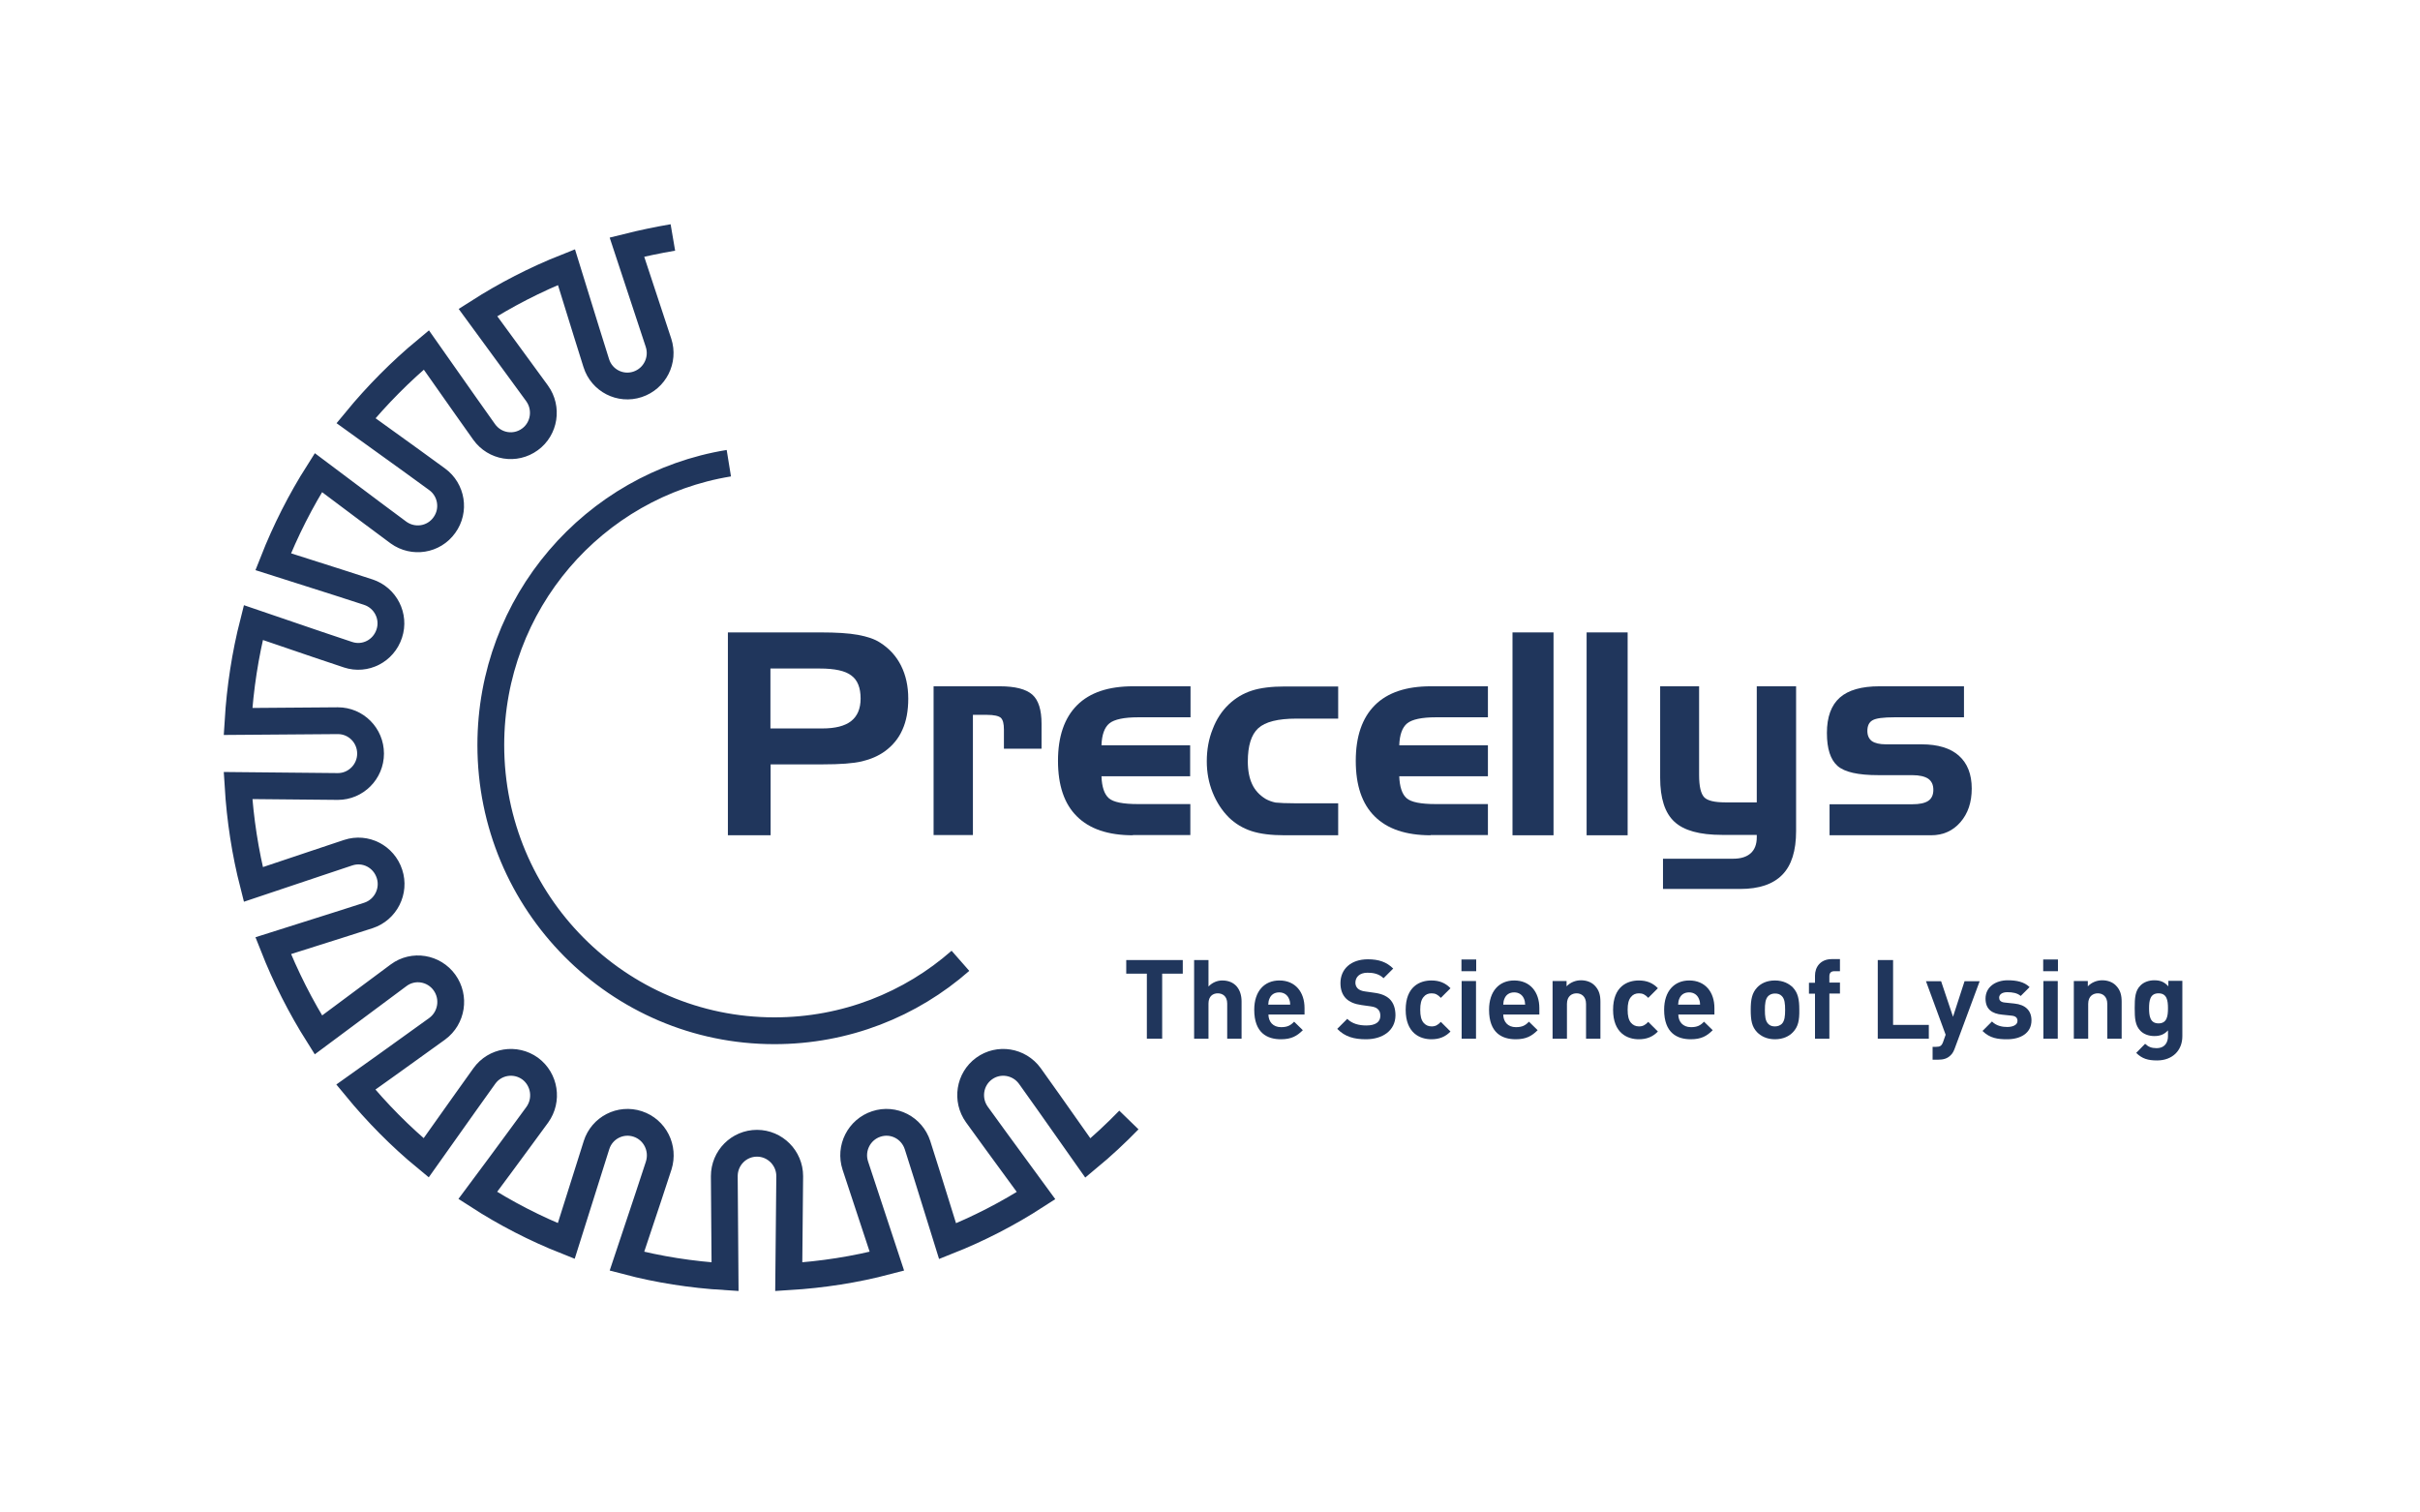 <?xml version="1.0" encoding="utf-8"?>
<!-- Generator: Adobe Illustrator 19.0.0, SVG Export Plug-In . SVG Version: 6.00 Build 0)  -->
<svg version="1.1" id="Calque_1" xmlns="http://www.w3.org/2000/svg" xmlns:xlink="http://www.w3.org/1999/xlink" x="0px" y="0px"
	 viewBox="0 0 1280 800" style="enable-background:new 0 0 1280 800;" xml:space="preserve">
<style type="text/css">
	.st0{fill:none;stroke:#20365C;stroke-width:14.173;}
	.st1{fill:#20365C;}
</style>
<path id="XMLID_1539_" class="st0" d="M355.9,125.6c-8.2,1.4-16.3,3.1-24.3,5.1c8.4,25.4,16.3,49.4,16.7,50.6c3,9.2-2,19-11.1,22
	c-9.1,3-18.9-2-21.8-11.2c-0.4-1.4-8-25.3-15.8-50.8c-16.4,6.5-32.1,14.6-46.8,24c15.8,21.5,30.6,41.9,31.3,42.8
	c5.6,7.8,3.9,18.7-3.8,24.3c-7.8,5.7-18.6,3.9-24.2-3.9c-0.9-1.2-15.3-21.6-30.6-43.4c-13.5,11.2-26,23.8-37.2,37.4
	c21.6,15.5,42,30.3,42.9,31c7.7,5.6,9.5,16.5,3.8,24.3c-5.6,7.8-16.4,9.5-24.2,3.9c-1.2-0.9-21.2-15.7-42.4-31.7
	c-9.4,14.8-17.4,30.6-23.9,47.1c25.3,8,49.2,15.7,50.3,16.1c9.1,3,14.1,12.8,11.1,21.9c-3,9.2-12.7,14.2-21.8,11.2
	c-1.4-0.4-25-8.4-50.1-17c-4.3,16.9-7,34.4-8.1,52.3c26.5-0.2,51.6-0.4,52.8-0.4c9.6,0,17.3,7.8,17.3,17.4c0,9.6-7.8,17.4-17.3,17.4
	c-1.5,0-26.3-0.2-52.8-0.5c1.1,18,3.8,35.5,8.1,52.3c25.2-8.5,49.1-16.4,50.2-16.8c9.1-3,18.8,2,21.8,11.2c3,9.1-2,19-11.1,22
	c-1.4,0.5-25.1,8-50.4,16c6.5,16.5,14.5,32.3,23.9,47.2c21.3-15.9,41.5-30.8,42.5-31.6c7.7-5.7,18.6-3.9,24.2,3.9
	c5.6,7.8,3.9,18.7-3.8,24.4c-1.2,0.8-21.4,15.5-43.1,30.9c11.2,13.6,23.6,26.2,37.2,37.4c15.4-21.8,30.1-42.3,30.8-43.3
	c5.6-7.8,16.4-9.5,24.2-3.9c7.7,5.7,9.4,16.6,3.8,24.4c-0.9,1.2-15.6,21.4-31.5,42.7c14.7,9.5,30.4,17.6,46.8,24.1
	c8-25.5,15.6-49.6,16-50.7c2.9-9.2,12.7-14.2,21.8-11.2c9.1,3,14,12.8,11.1,22c-0.4,1.4-8.3,25.2-16.8,50.6
	c16.7,4.4,34.1,7.1,51.9,8.2c-0.2-26.7-0.4-52-0.4-53.2c0-9.6,7.7-17.4,17.3-17.4c9.5,0,17.3,7.8,17.3,17.4c0,1.5-0.2,26.5-0.5,53.2
	c17.8-1.1,35.2-3.8,51.9-8.2c-8.4-25.4-16.3-49.4-16.7-50.6c-3-9.2,2-19,11.1-22c9.1-3,18.8,2,21.8,11.2c0.5,1.4,8,25.3,15.9,50.8
	c16.4-6.5,32.1-14.6,46.8-24.1c-15.8-21.5-30.6-41.9-31.3-42.9c-5.6-7.8-3.9-18.7,3.8-24.3c7.7-5.6,18.5-3.9,24.2,3.9
	c0.9,1.2,15.4,21.6,30.7,43.4c7.6-6.3,14.8-13,21.7-20.1 M508,508.2c-26.3,23.1-60.7,37-98.4,37c-82.8,0-150-67.7-150-151.1
	c0-75.2,54.5-137.5,125.9-149.1"/>
<path id="XMLID_1536_" class="st1" d="M433.6,353.6h-26.1v31.7H435c6.8,0,11.9-1.3,15.2-3.9c3.3-2.6,5-6.6,5-11.9
	c0-5.7-1.6-9.8-4.9-12.2C447.1,354.8,441.5,353.6,433.6,353.6 M385,334.5h49c8.3,0,14.9,0.4,19.8,1.3c4.9,0.9,8.8,2.2,11.7,4.1
	c4.9,3.1,8.6,7.2,11.1,12.2c2.5,5,3.8,10.8,3.8,17.4c0,6.4-1,11.9-3.1,16.5c-2,4.6-5.2,8.4-9.3,11.4c-3.5,2.5-7.5,4.2-12.1,5.3
	c-4.6,1.1-11.5,1.6-20.9,1.6h-27.4v37.5H385V334.5z"/>
<path id="XMLID_1535_" class="st1" d="M493.8,363h35c8.2,0,13.9,1.5,17.2,4.4c3.3,2.9,4.9,8.1,4.9,15.4V396H531v-10.1
	c0-3.1-0.5-5.1-1.6-6.2c-1.1-1-3.6-1.6-7.5-1.6h-7.3v63.6h-20.8V363z"/>
<path id="XMLID_1534_" class="st1" d="M599.2,441.8c-13,0-22.9-3.3-29.6-10c-6.7-6.6-10-16.4-10-29.4c0-12.9,3.4-22.7,10.1-29.4
	c6.7-6.7,16.6-10,29.6-10h30.4v16.4H602c-7.5,0-12.6,1.1-15.2,3.2c-2.6,2.1-4,6-4.2,11.6h46.9v16.4h-46.9c0.2,5.6,1.5,9.5,3.9,11.6
	c2.4,2.1,7.5,3.1,15.4,3.1h27.7v16.4H599.2z"/>
<path id="XMLID_1533_" class="st1" d="M685.7,424.9h22.1v16.9h-28.2c-7.2,0-13-0.7-17.6-2.2c-4.6-1.5-8.6-3.9-12-7.2
	c-3.6-3.6-6.5-8-8.6-13.2c-2.1-5.2-3.1-10.7-3.1-16.5c0-6.1,1-11.8,3.1-17c2-5.3,4.9-9.7,8.6-13.2c3.5-3.3,7.5-5.7,12.1-7.2
	c4.6-1.5,10.5-2.2,17.5-2.2h28.2v17h-22.1c-9.8,0-16.5,1.7-20.2,5.1c-3.7,3.4-5.5,9.3-5.5,17.6c0,4.8,0.8,8.8,2.3,12
	c1.5,3.2,3.8,5.7,7,7.7c1.6,0.9,3.4,1.6,5.4,2C676.7,424.7,680.4,424.9,685.7,424.9"/>
<path id="XMLID_1532_" class="st1" d="M756.7,441.8c-13,0-22.9-3.3-29.6-10c-6.7-6.6-10-16.4-10-29.4c0-12.9,3.4-22.7,10.1-29.4
	c6.7-6.7,16.6-10,29.6-10H787v16.4h-27.5c-7.5,0-12.6,1.1-15.2,3.2c-2.6,2.1-4,6-4.2,11.6H787v16.4h-46.9c0.2,5.6,1.5,9.5,3.9,11.6
	c2.4,2.1,7.5,3.1,15.4,3.1H787v16.4H756.7z"/>
<rect id="XMLID_1531_" x="800" y="334.5" class="st1" width="21.7" height="107.3"/>
<rect id="XMLID_1530_" x="839.2" y="334.5" class="st1" width="21.7" height="107.3"/>
<path id="XMLID_1529_" class="st1" d="M912.5,424.4h16.7V363H950v76.6c0,10.4-2.4,18.1-7.3,23.1c-4.9,5-12.3,7.5-22.3,7.5h-40.8v-16
	h37.2c4,0,7.1-1,9.2-2.9c2.1-1.9,3.2-4.7,3.2-8.4v-1.3h-18.4c-11.8,0-20.2-2.3-25.2-7c-5-4.6-7.5-12.4-7.5-23.2V363h20.6V410
	c0,5.9,0.9,9.8,2.7,11.7C903.1,423.5,906.9,424.4,912.5,424.4"/>
<path id="XMLID_1528_" class="st1" d="M967.5,425.4h43.9c3.9,0,6.7-0.6,8.5-1.8c1.8-1.2,2.7-3.2,2.7-5.8c0-2.7-0.9-4.6-2.7-5.9
	c-1.8-1.2-4.6-1.9-8.5-1.9h-17.9c-10.7,0-17.9-1.6-21.6-4.9c-3.7-3.3-5.6-9-5.6-17.4c0-8.5,2.3-14.7,6.8-18.7c4.5-4,11.5-6,21-6
	h44.7v16.4h-36.7c-6,0-9.9,0.5-11.7,1.6c-1.8,1-2.7,2.9-2.7,5.6c0,2.4,0.8,4.2,2.4,5.4c1.6,1.1,4.1,1.7,7.5,1.7h18.8
	c8.6,0,15.2,2,19.7,6c4.5,4,6.8,9.8,6.8,17.4c0,7.3-2,13.2-6,17.8c-4,4.6-9.2,6.9-15.5,6.9h-53.7V425.4z"/>
<polygon id="XMLID_1527_" class="st1" points="614.7,515 614.7,549.4 606.6,549.4 606.6,515 595.7,515 595.7,507.8 625.6,507.8 
	625.6,515 "/>
<path id="XMLID_1526_" class="st1" d="M649.1,549.4v-18.6c0-4-2.6-5.4-5-5.4c-2.4,0-4.9,1.4-4.9,5.4v18.6h-7.6v-41.6h7.6v14
	c2-2.1,4.6-3.2,7.3-3.2c6.7,0,10.2,4.7,10.2,11.1v19.7H649.1z"/>
<path id="XMLID_1523_" class="st1" d="M681.7,528.1c-0.8-1.8-2.5-3.2-5.1-3.2c-2.6,0-4.3,1.3-5.1,3.2c-0.5,1.1-0.6,1.9-0.7,3.3h11.6
	C682.4,530,682.2,529.2,681.7,528.1 M670.9,536.5c0,3.9,2.4,6.8,6.7,6.8c3.3,0,5-0.9,6.9-2.9l4.6,4.5c-3.1,3.1-6.1,4.8-11.6,4.8
	c-7.2,0-14.1-3.3-14.1-15.6c0-9.9,5.4-15.5,13.3-15.5c8.5,0,13.3,6.2,13.3,14.6v3.4H670.9z"/>
<path id="XMLID_1522_" class="st1" d="M722.5,549.7c-6.3,0-11.1-1.3-15.2-5.5l5.3-5.3c2.6,2.6,6.2,3.5,10.1,3.5
	c4.8,0,7.4-1.8,7.4-5.1c0-1.5-0.4-2.7-1.3-3.5c-0.8-0.8-1.8-1.2-3.7-1.5l-5-0.7c-3.6-0.5-6.2-1.6-8.1-3.4c-2-2-3-4.7-3-8.2
	c0-7.4,5.5-12.6,14.5-12.6c5.7,0,9.9,1.4,13.4,4.9l-5.1,5.1c-2.6-2.5-5.8-2.9-8.5-2.9c-4.3,0-6.4,2.4-6.4,5.3c0,1.1,0.4,2.2,1.2,3
	c0.8,0.8,2.2,1.4,3.9,1.6l4.9,0.7c3.8,0.5,6.2,1.6,8,3.2c2.2,2.1,3.2,5.1,3.2,8.8C738,545.2,731.2,549.7,722.5,549.7"/>
<path id="XMLID_1521_" class="st1" d="M757.1,549.7c-6.1,0-13.6-3.3-13.6-15.6c0-12.3,7.5-15.5,13.6-15.5c4.2,0,7.4,1.3,10.1,4.1
	l-5.1,5.1c-1.6-1.7-2.9-2.4-4.9-2.4c-1.8,0-3.2,0.6-4.3,2c-1.2,1.5-1.7,3.5-1.7,6.7c0,3.2,0.5,5.3,1.7,6.8c1.1,1.3,2.5,2,4.3,2
	c2,0,3.3-0.7,4.9-2.4l5.1,5.1C764.5,548.4,761.3,549.7,757.1,549.7"/>
<path id="XMLID_1518_" class="st1" d="M773.1,518.9h7.6v30.5h-7.6V518.9z M773,507.5h7.8v6.2H773V507.5z"/>
<path id="XMLID_1515_" class="st1" d="M806,528.1c-0.8-1.8-2.5-3.2-5.1-3.2c-2.6,0-4.3,1.3-5.1,3.2c-0.5,1.1-0.6,1.9-0.7,3.3h11.6
	C806.6,530,806.5,529.2,806,528.1 M795.1,536.5c0,3.9,2.4,6.8,6.7,6.8c3.3,0,5-0.9,6.9-2.9l4.6,4.5c-3.1,3.1-6.1,4.8-11.6,4.8
	c-7.2,0-14.1-3.3-14.1-15.6c0-9.9,5.4-15.5,13.3-15.5c8.5,0,13.3,6.2,13.3,14.6v3.4H795.1z"/>
<path id="XMLID_1514_" class="st1" d="M838.9,549.4V531c0-4.1-2.6-5.6-5-5.6s-5.1,1.4-5.1,5.6v18.4h-7.6v-30.5h7.4v2.8
	c2-2.1,4.8-3.2,7.6-3.2c3,0,5.5,1,7.2,2.7c2.5,2.5,3.1,5.3,3.1,8.7v19.5H838.9z"/>
<path id="XMLID_1513_" class="st1" d="M866.8,549.7c-6.1,0-13.6-3.3-13.6-15.6c0-12.3,7.5-15.5,13.6-15.5c4.2,0,7.4,1.3,10.1,4.1
	l-5.1,5.1c-1.6-1.7-2.9-2.4-4.9-2.4c-1.8,0-3.2,0.6-4.3,2c-1.2,1.5-1.7,3.5-1.7,6.7c0,3.2,0.5,5.3,1.7,6.8c1.1,1.3,2.5,2,4.3,2
	c2,0,3.3-0.7,4.9-2.4l5.1,5.1C874.2,548.4,871,549.7,866.8,549.7"/>
<path id="XMLID_1510_" class="st1" d="M898.5,528.1c-0.8-1.8-2.5-3.2-5.1-3.2c-2.6,0-4.3,1.3-5.1,3.2c-0.5,1.1-0.6,1.9-0.7,3.3h11.6
	C899.2,530,899,529.2,898.5,528.1 M887.7,536.5c0,3.9,2.4,6.8,6.7,6.8c3.3,0,5-0.9,6.9-2.9l4.6,4.5c-3.1,3.1-6.1,4.8-11.6,4.8
	c-7.2,0-14.1-3.3-14.1-15.6c0-9.9,5.4-15.5,13.3-15.5c8.5,0,13.3,6.2,13.3,14.6v3.4H887.7z"/>
<path id="XMLID_1507_" class="st1" d="M942.4,526.8c-0.9-0.9-2-1.3-3.6-1.3c-1.5,0-2.6,0.5-3.5,1.3c-1.6,1.6-1.8,4.2-1.8,7.4
	c0,3.2,0.2,5.8,1.8,7.4c0.9,0.9,2,1.3,3.5,1.3c1.5,0,2.7-0.5,3.6-1.3c1.6-1.6,1.8-4.3,1.8-7.4C944.2,531,944,528.3,942.4,526.8
	 M948.3,546c-1.9,2-5,3.7-9.5,3.7c-4.5,0-7.5-1.8-9.4-3.7c-2.8-2.9-3.4-6.3-3.4-11.9c0-5.5,0.7-8.9,3.4-11.8c1.9-2,4.9-3.7,9.4-3.7
	c4.5,0,7.6,1.8,9.5,3.7c2.7,2.9,3.4,6.3,3.4,11.8C951.8,539.7,951.1,543.1,948.3,546"/>
<path id="XMLID_1506_" class="st1" d="M967.6,525.6v23.8H960v-23.8h-3.2v-5.8h3.2V516c0-4.3,2.7-8.7,8.9-8.7h4.3v6.4h-3
	c-1.8,0-2.6,1-2.6,2.7v3.3h5.6v5.8H967.6z"/>
<polygon id="XMLID_1505_" class="st1" points="993.2,549.4 993.2,507.8 1001.3,507.8 1001.3,542.1 1020.2,542.1 1020.2,549.4 "/>
<path id="XMLID_1504_" class="st1" d="M1034,554.3c-0.6,1.7-1.3,3-2.3,3.9c-1.8,1.8-4,2.3-6.5,2.3h-3v-6.8h1.8c2.2,0,3-0.5,3.8-2.7
	l1.3-3.7l-10.4-28.3h8l6.3,18.8l6.1-18.8h8L1034,554.3z"/>
<path id="XMLID_1503_" class="st1" d="M1061.6,549.7c-4.8,0-9.1-0.5-13-4.4l5-5c2.5,2.5,5.8,2.9,8.1,2.9c2.6,0,5.4-0.9,5.4-3.2
	c0-1.5-0.8-2.6-3.2-2.8l-4.8-0.5c-5.5-0.5-8.9-2.9-8.9-8.5c0-6.3,5.5-9.7,11.7-9.7c4.7,0,8.7,0.8,11.6,3.6l-4.7,4.7
	c-1.8-1.6-4.4-2-7.1-2c-3,0-4.3,1.4-4.3,2.9c0,1.1,0.5,2.4,3.2,2.6l4.8,0.5c6,0.6,9.1,3.8,9.1,8.9
	C1074.5,546.5,1068.7,549.7,1061.6,549.7"/>
<path id="XMLID_1500_" class="st1" d="M1080.8,518.9h7.6v30.5h-7.6V518.9z M1080.7,507.5h7.8v6.2h-7.8V507.5z"/>
<path id="XMLID_1499_" class="st1" d="M1114.6,549.4V531c0-4.1-2.6-5.6-5-5.6s-5.1,1.4-5.1,5.6v18.4h-7.6v-30.5h7.4v2.8
	c2-2.1,4.8-3.2,7.6-3.2c3,0,5.5,1,7.2,2.7c2.5,2.5,3.1,5.3,3.1,8.7v19.5H1114.6z"/>
<path id="XMLID_1496_" class="st1" d="M1141.7,525.4c-4.5,0-5,3.9-5,7.9c0,4,0.5,8,5,8c4.5,0,5-3.9,5-8
	C1146.7,529.3,1146.2,525.4,1141.7,525.4 M1140.9,560.9c-4.7,0-7.9-0.9-11-4l4.7-4.8c1.7,1.6,3.4,2.3,6,2.3c4.6,0,6.1-3.2,6.1-6.3
	v-3.1c-2,2.2-4.3,3-7.2,3c-3,0-5.6-1-7.3-2.7c-2.9-2.9-3.1-6.8-3.1-12.1c0-5.3,0.2-9.2,3.1-12c1.7-1.7,4.3-2.7,7.3-2.7
	c3.2,0,5.3,0.9,7.4,3.2v-2.9h7.4v29.3C1154.3,555.6,1149.1,560.9,1140.9,560.9"/>
</svg>
